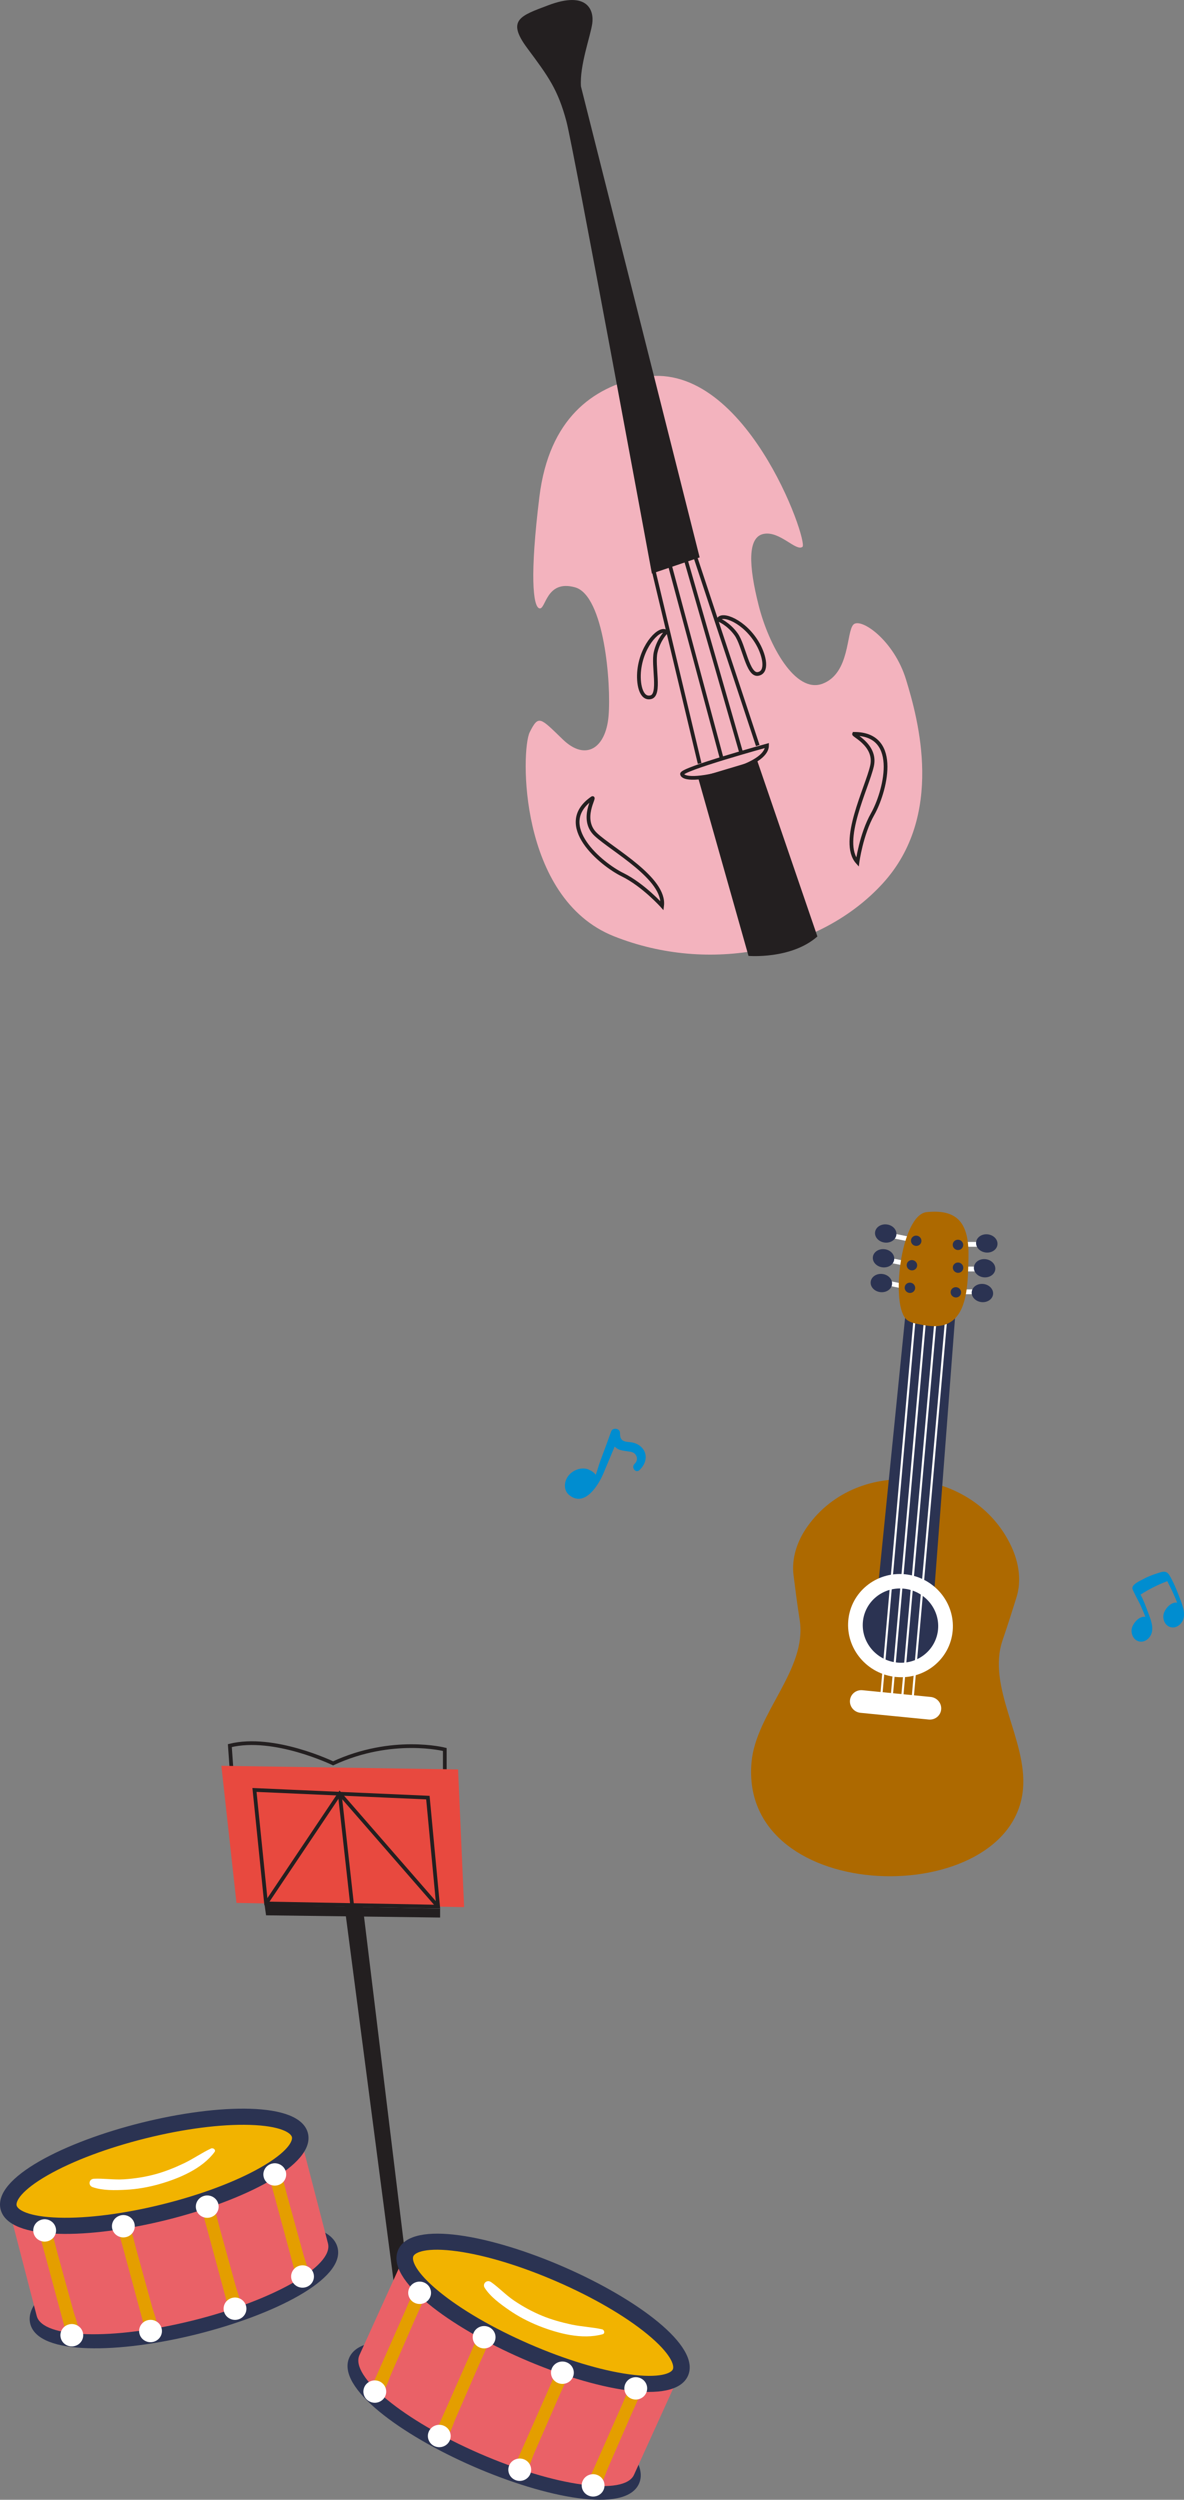 <?xml version="1.0" encoding="UTF-8"?><svg id="Camada_2" xmlns="http://www.w3.org/2000/svg" viewBox="0 0 583.11 1230.72"><rect x="0" y="0" width="583.11" height="1230.72" fill="#808080" stroke="none"/><defs><style>.cls-1{fill:#e49e00;}.cls-2{fill:#f2b300;}.cls-3{fill:#ea6167;}.cls-4{fill:#ad6900;}.cls-5{fill:#2b3352;}.cls-6{fill:#fff;}.cls-7{stroke-width:1.83px;}.cls-7,.cls-8{fill:none;stroke:#231f20;stroke-miterlimit:10;}.cls-9{fill:#008dd0;}.cls-8{stroke-width:1.84px;}.cls-10{fill:#231f20;}.cls-11{fill:#e8493f;}.cls-12{fill:#f3b3be;}</style></defs><g id="Layer_1"><path class="cls-7" d="M219.06,882.93v-21.61s-25.89-6.67-55.01,6.84c0,0-29.14-14.1-50.85-8.74l1.8,25.65,104.07-2.14Z"/><polygon class="cls-11" points="109.02 869.36 225.6 871.14 228.57 938.94 116.46 936.86 109.02 869.36"/><polygon class="cls-7" points="125.33 881.25 131.03 937.13 215.78 938.71 210.73 885.02 125.33 881.25"/><polygon class="cls-10" points="131.03 942.97 130.31 937.85 216.75 939.7 216.75 944.07 131.03 942.97"/><polygon class="cls-10" points="203 1138.34 178.6 938.02 169.61 937.85 195.86 1138.46 203 1138.34"/><polyline class="cls-7" points="131.03 937.13 167.31 883.04 215.78 938.71"/><line class="cls-7" x1="173.41" y1="937.85" x2="167.31" y2="883.04"/><path class="cls-12" d="M315.08,185.93c-22.94,4.86-44.64,19.93-49.42,58.59-4.78,38.66-3.19,54.21,0,55s3.19-14.35,17.54-10.36c14.35,3.99,17.87,47.43,16.51,63.37-1.36,15.94-11.33,22.32-22.49,11.56-11.16-10.76-11.96-12.36-16.34-3.59-4.38,8.77-5.58,81.71,41.45,100.44,47.03,18.73,101.64,7.57,132.33-25.91,30.69-33.48,17.54-80.91,11.56-100.44s-22.32-30.69-25.91-27.1c-3.59,3.59-1.59,23.91-15.15,29.1-13.55,5.18-26.61-19.11-31.51-38.46-5-19.73-5.55-33.68,2.42-35.27s15.94,8.77,19.13,6.38c3.19-2.39-28.7-94.2-80.11-83.3Z"/><path class="cls-10" d="M286.11,42.53c-.69-10.32,4.68-24.61,5.58-31,.91-6.42-2.34-16.24-21.66-8.94-13.67,5.17-20.73,7.17-10.36,21.12s15.09,20.29,19.31,36.14c3.39,12.71,42.07,222.54,42.07,222.54l23.52-7.97-58.46-231.89Z"/><path class="cls-10" d="M372.82,374.21l-29,8.67,24.81,87.74s21.07,1.79,33.93-9.57l-29.74-86.84Z"/><path class="cls-8" d="M377.75,367.04c0,2.54-1.99,7.64-17.94,12.41-15.95,4.77-23.47,4.04-23.91,1.64-.45-2.39,41.85-14.05,41.85-14.05Z"/><path class="cls-8" d="M420.9,361.31c-2.41-.02,10.96,4.98,8.57,15.74-2.39,10.76-16.14,37.27-7.17,47.43,0,0,1.83-13.75,7.49-23.72,5.66-9.96,14.23-39.26-8.89-39.46Z"/><path class="cls-8" d="M291.63,393.01c1.98-1.37-6.25,10.29,1.79,17.83,8.04,7.54,34.34,21.69,32.66,35.14,0,0-9.26-10.33-19.55-15.37-10.29-5.04-33.88-24.41-14.9-37.6Z"/><path class="cls-8" d="M328.13,311.14c-2.69-2.84-11.81,5.68-13.3,18.68-.75,6.54.75,14.65,5.68,13.45,4.93-1.2.9-15.69,2.39-22.12,1.49-6.43,5.23-10.01,5.23-10.01Z"/><path class="cls-8" d="M353.86,305.08c1.39-3.66,13.08.7,19.47,12.13,3.21,5.75,4.94,13.81-.07,14.6-5.01.79-6.86-14.14-10.72-19.5-3.85-5.36-8.68-7.23-8.68-7.23Z"/><line class="cls-8" x1="335.9" y1="269.19" x2="365.05" y2="370.66"/><line class="cls-8" x1="328.41" y1="272.69" x2="355.46" y2="373.53"/><line class="cls-8" x1="321.39" y1="278.79" x2="344.57" y2="375.88"/><line class="cls-8" x1="341.94" y1="272.69" x2="373.19" y2="367.04"/><path class="cls-4" d="M493.79,807.43c2.48-7.19,4.56-13.78,6.82-21.02,2.53-8.1,1.21-16.99-2.5-24.98-18.27-39.29-75.62-44.95-100.46-9.89-5.05,7.13-7.9,15.6-6.83,24.06.95,7.56,1.84,14.45,3.02,21.99,3.8,24.35-21.57,45.74-23.72,70.02-6.33,71.63,128.4,73.25,133.7,13.16,2.14-24.28-18.02-50.15-10.02-73.34Z"/><path class="cls-6" d="M457.37,846.58l-33.6-3.31c-3.12-.31-5.44-3.05-5.17-6.12h0c.27-3.07,3.02-5.31,6.15-5l33.6,3.31c3.12.31,5.44,3.05,5.17,6.12h0c-.27,3.07-3.02,5.31-6.15,5Z"/><polygon class="cls-5" points="431.53 785.47 432.87 777.16 432.72 778.38 450.34 603.14 473.65 605.43 460.29 781.09 460.27 781.33 460.14 782.31 459 790.65 431.53 785.47"/><path class="cls-6" d="M469.19,802.87c-1.23,13.96-13.74,24.15-27.94,22.75-14.2-1.4-24.71-13.85-23.48-27.81,1.23-13.96,13.74-24.15,27.94-22.75,14.2,1.4,24.71,13.85,23.48,27.81Z"/><path class="cls-5" d="M461.99,802.16c-.89,10.05-9.9,17.39-20.12,16.38-10.22-1.01-17.79-9.97-16.91-20.02.89-10.05,9.9-17.39,20.12-16.38,10.22,1.01,17.79,9.97,16.91,20.02Z"/><polygon class="cls-6" points="434.16 839.2 433.14 839.1 449.83 650.01 450.86 650.11 434.16 839.2"/><polygon class="cls-6" points="439.31 839.71 438.28 839.61 454.98 650.51 456.01 650.62 439.31 839.71"/><polygon class="cls-6" points="444.45 840.21 443.42 840.11 460.12 651.02 461.15 651.12 444.45 840.21"/><polygon class="cls-6" points="449.59 840.72 448.56 840.62 465.26 651.53 466.29 651.63 449.59 840.72"/><path class="cls-6" d="M486.94,611.48c-4.93-.04-9.87-.04-14.8,0-1.54.01-1.72,2.37-.17,2.36,4.93-.03,9.87-.03,14.8,0,1.54.01,1.72-2.35.17-2.36Z"/><path class="cls-6" d="M485.87,623.62c-4.94-.04-9.87-.04-14.8,0-1.54.01-1.72,2.37-.17,2.36,4.93-.03,9.87-.03,14.8,0,1.54.01,1.72-2.35.17-2.36Z"/><path class="cls-6" d="M485.91,634.84c-4.94-.04-9.87-.04-14.8,0-1.54.01-1.72,2.37-.17,2.36,4.93-.03,9.87-.03,14.8,0,1.54.01,1.72-2.35.17-2.36Z"/><path class="cls-5" d="M491.25,612.7c-.22,2.47-2.75,4.24-5.66,3.96-2.91-.29-5.09-2.52-4.87-5,.22-2.47,2.75-4.24,5.66-3.96,2.91.29,5.09,2.52,4.87,4.99Z"/><path class="cls-5" d="M490.17,624.91c-.22,2.47-2.75,4.24-5.66,3.96-2.91-.29-5.09-2.52-4.87-4.99.22-2.47,2.75-4.24,5.66-3.96,2.91.29,5.09,2.52,4.87,4.99Z"/><path class="cls-5" d="M489.09,637.12c-.22,2.47-2.75,4.24-5.66,3.96-2.91-.29-5.09-2.52-4.87-4.99.22-2.47,2.75-4.24,5.66-3.96,2.91.29,5.09,2.52,4.87,5Z"/><path class="cls-6" d="M435.4,606.41c4.86.93,9.71,1.89,14.55,2.88,1.51.31,1.27,2.67-.25,2.35-4.84-1-9.69-1.96-14.55-2.88-1.52-.29-1.28-2.65.25-2.35Z"/><path class="cls-6" d="M434.33,618.54c4.86.93,9.71,1.89,14.55,2.88,1.51.31,1.27,2.67-.25,2.36-4.84-1-9.69-1.96-14.55-2.88-1.52-.29-1.28-2.65.25-2.35Z"/><path class="cls-6" d="M432.32,629.57c4.86.93,9.71,1.89,14.55,2.88,1.51.31,1.27,2.67-.25,2.35-4.84-1-9.69-1.96-14.55-2.88-1.52-.29-1.28-2.65.25-2.35Z"/><path class="cls-5" d="M430.95,606.77c-.22,2.47,1.96,4.71,4.87,5,2.91.29,5.44-1.49,5.66-3.96.22-2.47-1.96-4.71-4.87-4.99-2.91-.29-5.44,1.49-5.66,3.96Z"/><path class="cls-5" d="M429.87,618.97c-.22,2.47,1.96,4.71,4.87,4.99,2.91.29,5.44-1.49,5.66-3.96.22-2.47-1.96-4.71-4.87-4.99-2.91-.29-5.44,1.49-5.66,3.96Z"/><path class="cls-5" d="M428.8,631.18c-.22,2.47,1.96,4.71,4.87,4.99,2.91.29,5.44-1.49,5.66-3.96.22-2.47-1.96-4.71-4.87-5-2.91-.29-5.45,1.49-5.66,3.96Z"/><path class="cls-4" d="M469.4,649.96c7.38-6.09,7.29-20.34,7.56-30.36.43-16.44-4.46-24.49-20.58-22.84-12.81,1.31-18.19,46.98-9.53,53.21,1.56,1.12,3.45,1.53,5.28,1.9,3.43.69,6.92,1.34,10.44.91,2.79-.34,5.03-1.34,6.83-2.82Z"/><path class="cls-5" d="M450.7,634.28c-.12,1.4-1.37,2.41-2.79,2.27-1.42-.14-2.47-1.38-2.35-2.78.12-1.4,1.37-2.41,2.79-2.27,1.42.14,2.47,1.38,2.35,2.78Z"/><path class="cls-5" d="M451.69,623.16c-.12,1.4-1.37,2.42-2.79,2.28-1.42-.14-2.47-1.38-2.35-2.78.12-1.4,1.37-2.41,2.79-2.27,1.42.14,2.47,1.39,2.35,2.78Z"/><path class="cls-5" d="M453.79,611.13c-.12,1.4-1.37,2.41-2.79,2.27-1.42-.14-2.47-1.38-2.35-2.78.12-1.4,1.37-2.41,2.79-2.27,1.42.14,2.47,1.38,2.35,2.78Z"/><path class="cls-5" d="M474.36,613.15c-.12,1.4-1.37,2.41-2.79,2.27-1.42-.14-2.47-1.38-2.35-2.78.12-1.4,1.37-2.41,2.79-2.28,1.42.14,2.47,1.39,2.35,2.78Z"/><path class="cls-5" d="M474.4,624.38c-.12,1.4-1.37,2.41-2.79,2.27-1.42-.14-2.47-1.39-2.35-2.78.12-1.4,1.37-2.41,2.79-2.28,1.42.14,2.47,1.39,2.35,2.78Z"/><path class="cls-5" d="M473.33,636.51c-.12,1.4-1.37,2.41-2.79,2.27-1.42-.14-2.47-1.38-2.35-2.78.12-1.4,1.37-2.41,2.79-2.27,1.42.14,2.47,1.39,2.35,2.78Z"/><path class="cls-5" d="M14.92,1144.15c-4.07-15.71,31.85-33.4,69.45-42.76,37.59-9.36,77.79-10.61,81.86,5.1,4.07,15.71-31.85,33.4-69.45,42.76-37.6,9.36-77.79,10.61-81.86-5.1ZM38.22,1127.18c-13.29,7.58-15.95,13-15.43,15.01.52,2.01,5.5,5.53,20.87,5.97,14.16.41,32.32-1.94,51.12-6.62,18.8-4.68,35.9-11.1,48.15-18.08,13.29-7.58,15.95-13,15.43-15.01-.52-2.01-5.5-5.53-20.87-5.97-14.16-.41-32.32,1.94-51.12,6.62-18.8,4.68-35.9,11.1-48.15,18.08Z"/><path class="cls-3" d="M147.69,1051.14l13.84,53.37c2.87,11.09-26.9,28.07-66.51,37.93-39.61,9.86-74.05,8.86-76.93-2.22l-13.84-53.37s142.39-39.75,143.44-35.7Z"/><path class="cls-2" d="M4.25,1086.84c2.88,11.09,37.32,12.08,76.93,2.22,39.61-9.86,69.39-26.84,66.51-37.93-2.88-11.09-37.32-12.08-76.93-2.22-39.61,9.86-69.39,26.84-66.51,37.93Z"/><path class="cls-5" d="M.32,1087.82c-4.07-15.71,31.85-33.4,69.45-42.76,37.6-9.36,77.79-10.61,81.86,5.1,4.07,15.71-31.85,33.4-69.45,42.76-37.6,9.36-77.79,10.61-81.86-5.1ZM23.62,1070.85c-13.29,7.58-15.95,13-15.43,15.01.52,2.01,5.5,5.53,20.87,5.97,14.16.41,32.32-1.94,51.12-6.62,18.8-4.68,35.9-11.1,48.15-18.08,13.29-7.58,15.95-13,15.43-15.01-.52-2.01-5.5-5.53-20.87-5.97-14.16-.41-32.32,1.94-51.12,6.62-18.8,4.68-35.9,11.1-48.15,18.08Z"/><path class="cls-1" d="M105.84,1111.55c-1.2-4.47-2.44-8.93-3.61-13.4-1.14-4.34-2.86-9.09-2.85-13.59,0-2.26,3.2-2.98,4.32-1.08,2.39,4.05,3.34,9.29,4.59,13.78,1.35,4.84,2.67,9.7,4.01,14.55,1.28,4.66,2.57,9.31,3.85,13.96,1.04,3.77,3.75,9.23,1.37,12.87-1.29,1.97-4.24,1.5-4.92-.7-.61-1.93-.73-4.02-1.26-6-.63-2.33-1.26-4.66-1.88-6.99-1.2-4.47-2.41-8.93-3.61-13.4Z"/><path class="cls-1" d="M64.68,1121.79c-1.2-4.47-2.44-8.93-3.61-13.4-1.14-4.34-2.86-9.09-2.85-13.59,0-2.26,3.2-2.98,4.32-1.08,2.39,4.05,3.34,9.29,4.59,13.78,1.35,4.84,2.67,9.7,4.01,14.55,1.28,4.66,2.57,9.31,3.85,13.96,1.04,3.77,3.75,9.23,1.37,12.87-1.29,1.97-4.23,1.5-4.92-.7-.61-1.93-.73-4.02-1.26-6-.63-2.33-1.26-4.66-1.88-6.99-1.2-4.47-2.41-8.93-3.61-13.4Z"/><path class="cls-1" d="M25.92,1123.86c-1.2-4.47-2.44-8.93-3.61-13.4-1.14-4.34-2.86-9.09-2.85-13.59,0-2.26,3.2-2.98,4.32-1.08,2.39,4.05,3.34,9.29,4.59,13.78,1.35,4.84,2.67,9.7,4.01,14.55,1.28,4.66,2.57,9.31,3.85,13.96,1.04,3.77,3.75,9.23,1.37,12.87-1.29,1.97-4.23,1.5-4.93-.7-.61-1.93-.73-4.02-1.26-6-.63-2.33-1.26-4.66-1.88-6.99-1.2-4.47-2.41-8.93-3.61-13.4Z"/><path class="cls-1" d="M139.1,1095.69c-1.2-4.47-2.44-8.93-3.61-13.4-1.14-4.34-2.86-9.09-2.85-13.59,0-2.26,3.2-2.98,4.32-1.08,2.39,4.05,3.34,9.29,4.59,13.78,1.35,4.84,2.67,9.7,4.01,14.55,1.28,4.66,2.57,9.31,3.85,13.96,1.04,3.77,3.75,9.23,1.37,12.87-1.29,1.97-4.24,1.5-4.92-.7-.61-1.93-.73-4.02-1.26-6-.63-2.33-1.26-4.66-1.88-6.99-1.2-4.47-2.41-8.93-3.61-13.4Z"/><path class="cls-6" d="M129.88,1071.9c.76,2.95,3.82,4.73,6.83,3.98,3.01-.75,4.83-3.74,4.06-6.69-.76-2.95-3.82-4.73-6.83-3.98-3.01.75-4.83,3.75-4.06,6.69Z"/><path class="cls-6" d="M143.55,1122.15c.76,2.95,3.82,4.73,6.83,3.98,3.01-.75,4.83-3.75,4.06-6.69-.76-2.95-3.82-4.73-6.83-3.98-3.01.75-4.83,3.75-4.06,6.69Z"/><path class="cls-6" d="M110.3,1138c.76,2.95,3.82,4.73,6.83,3.98,3.01-.75,4.83-3.74,4.06-6.69-.76-2.95-3.82-4.73-6.83-3.98-3.01.75-4.83,3.74-4.06,6.69Z"/><path class="cls-6" d="M68.69,1148.99c.76,2.95,3.82,4.73,6.83,3.98,3.01-.75,4.83-3.75,4.06-6.69-.76-2.95-3.82-4.73-6.83-3.98-3.01.75-4.83,3.74-4.06,6.69Z"/><path class="cls-6" d="M29.92,1151.06c.76,2.95,3.82,4.73,6.83,3.98,3.01-.75,4.83-3.74,4.06-6.69-.76-2.95-3.82-4.73-6.83-3.98-3.01.75-4.83,3.75-4.06,6.69Z"/><path class="cls-6" d="M96.62,1087.75c.76,2.95,3.82,4.73,6.83,3.98,3.01-.75,4.83-3.75,4.06-6.69-.76-2.95-3.82-4.73-6.83-3.98-3.01.75-4.83,3.75-4.06,6.69Z"/><path class="cls-6" d="M55.31,1097.4c.76,2.95,3.82,4.73,6.83,3.98,3.01-.75,4.83-3.74,4.06-6.69-.76-2.95-3.82-4.73-6.83-3.98-3.01.75-4.83,3.75-4.06,6.69Z"/><path class="cls-6" d="M16.55,1099.47c.76,2.95,3.82,4.73,6.83,3.98,3.01-.75,4.83-3.75,4.06-6.69-.76-2.95-3.82-4.73-6.83-3.98-3.01.75-4.83,3.74-4.06,6.69Z"/><path class="cls-6" d="M46.25,1072.66c4.91-.22,9.82.6,14.77.29,5.23-.34,10.39-1.13,15.45-2.5,4.9-1.33,9.54-3.21,14.11-5.38,4.59-2.18,8.74-5.15,13.33-7.29,1.05-.49,2.57.63,1.74,1.74-6.15,8.3-17.61,13.08-27.37,15.84-5.3,1.49-10.81,2.46-16.32,2.74-5.19.27-11.41.45-16.36-1.31-2.3-.82-1.84-4.01.64-4.12Z"/><path class="cls-5" d="M172.04,1160.68c6.72-14.81,46.12-6.92,81.56,8.52,35.44,15.44,67.8,38.83,61.08,53.64-6.72,14.81-46.12,6.92-81.56-8.52-35.44-15.44-67.8-38.83-61.08-53.64ZM201.06,1161.48c-15.23-2.11-20.74.54-21.6,2.43-.86,1.89.83,7.68,12.62,17.35,10.87,8.91,26.61,18.07,44.34,25.79,17.72,7.72,35.21,13.05,49.24,14.99,15.23,2.11,20.74-.54,21.6-2.43.86-1.89-.83-7.68-12.62-17.35-10.87-8.91-26.61-18.07-44.34-25.79-17.72-7.72-35.21-13.05-49.24-14.99Z"/><path class="cls-3" d="M335.08,1168.12l-22.84,50.31c-4.75,10.45-38.86,5.73-76.2-10.54-37.34-16.27-63.76-37.94-59.02-48.39l22.84-50.31s136.96,55.1,135.22,58.92Z"/><path class="cls-2" d="M199.86,1109.2c-4.75,10.45,21.68,32.12,59.02,48.39,37.34,16.27,71.46,20.99,76.2,10.54,4.75-10.45-21.68-32.12-59.02-48.39-37.34-16.27-71.46-20.99-76.2-10.54Z"/><path class="cls-5" d="M196.15,1107.58c6.72-14.81,46.12-6.92,81.56,8.52,35.44,15.44,67.8,38.83,61.08,53.64-6.72,14.81-46.12,6.92-81.56-8.52-35.44-15.44-67.8-38.83-61.08-53.64ZM225.17,1108.38c-15.23-2.11-20.74.54-21.6,2.43-.86,1.89.83,7.68,12.62,17.35,10.87,8.91,26.61,18.07,44.34,25.79,17.72,7.72,35.21,13.05,49.24,14.99,15.23,2.11,20.74-.54,21.6-2.43.86-1.89-.83-7.68-12.62-17.35-10.87-8.91-26.61-18.07-44.34-25.79-17.72-7.72-35.21-13.05-49.24-14.99Z"/><path class="cls-1" d="M264.04,1190.19c1.88-4.24,3.72-8.49,5.63-12.72,1.85-4.1,3.49-8.88,6.35-12.4,1.43-1.77,4.4-.41,4.08,1.78-.68,4.63-3.24,9.32-5.1,13.61-2,4.62-4.03,9.24-6.04,13.86-1.93,4.43-3.87,8.87-5.8,13.3-1.57,3.6-2.88,9.53-7.06,10.94-2.26.77-4.27-1.39-3.43-3.53.74-1.88,1.97-3.6,2.8-5.48.98-2.21,1.96-4.42,2.94-6.63,1.88-4.24,3.75-8.48,5.63-12.72Z"/><path class="cls-1" d="M225.24,1173.29c1.88-4.24,3.73-8.49,5.63-12.72,1.85-4.1,3.49-8.88,6.35-12.4,1.43-1.77,4.4-.41,4.07,1.78-.68,4.63-3.24,9.32-5.09,13.61-2,4.62-4.03,9.24-6.04,13.86-1.93,4.43-3.87,8.87-5.8,13.3-1.57,3.6-2.88,9.53-7.06,10.94-2.26.77-4.27-1.39-3.43-3.53.74-1.88,1.97-3.6,2.8-5.48.98-2.21,1.96-4.42,2.94-6.63,1.88-4.24,3.75-8.48,5.63-12.72Z"/><path class="cls-1" d="M193.49,1151.41c1.88-4.24,3.72-8.49,5.63-12.72,1.85-4.1,3.49-8.88,6.35-12.4,1.43-1.77,4.4-.41,4.07,1.78-.68,4.63-3.24,9.32-5.09,13.61-2,4.62-4.03,9.24-6.04,13.86-1.93,4.43-3.87,8.87-5.8,13.3-1.57,3.6-2.88,9.53-7.06,10.94-2.26.77-4.27-1.39-3.43-3.54.74-1.88,1.97-3.6,2.8-5.48.98-2.21,1.96-4.42,2.94-6.63,1.88-4.24,3.75-8.48,5.63-12.72Z"/><path class="cls-1" d="M300.18,1197.91c1.88-4.24,3.72-8.49,5.63-12.72,1.85-4.1,3.49-8.88,6.35-12.4,1.43-1.77,4.4-.41,4.07,1.78-.68,4.63-3.24,9.32-5.09,13.61-2,4.62-4.03,9.24-6.04,13.86-1.93,4.43-3.87,8.87-5.8,13.3-1.57,3.6-2.88,9.53-7.06,10.94-2.26.76-4.27-1.39-3.43-3.54.74-1.88,1.97-3.6,2.8-5.48.98-2.21,1.96-4.42,2.94-6.63,1.88-4.24,3.75-8.48,5.63-12.72Z"/><path class="cls-6" d="M307.97,1173.63c-1.26,2.78.01,6.03,2.85,7.27,2.84,1.24,6.16-.01,7.42-2.79,1.26-2.78-.01-6.03-2.85-7.27-2.84-1.24-6.16.01-7.42,2.79Z"/><path class="cls-6" d="M286.97,1221.39c-1.26,2.78.01,6.03,2.85,7.27,2.84,1.24,6.16-.01,7.42-2.79,1.26-2.78-.02-6.03-2.85-7.27-2.84-1.24-6.16.01-7.42,2.79Z"/><path class="cls-6" d="M250.83,1213.68c-1.26,2.78.02,6.03,2.85,7.27,2.84,1.24,6.16-.01,7.42-2.79,1.26-2.78-.01-6.03-2.85-7.27-2.84-1.24-6.16.01-7.42,2.79Z"/><path class="cls-6" d="M211.21,1197.08c-1.26,2.78.01,6.03,2.85,7.27,2.84,1.24,6.16-.01,7.42-2.79,1.26-2.78-.02-6.03-2.85-7.27-2.84-1.24-6.16.01-7.42,2.79Z"/><path class="cls-6" d="M179.45,1175.21c-1.26,2.78.01,6.03,2.85,7.27,2.84,1.24,6.16-.01,7.42-2.79,1.26-2.78-.01-6.03-2.85-7.27-2.84-1.24-6.16.01-7.42,2.79Z"/><path class="cls-6" d="M271.84,1165.92c-1.26,2.78.02,6.03,2.85,7.27,2.84,1.24,6.16-.01,7.42-2.79,1.26-2.78-.01-6.03-2.85-7.27-2.84-1.24-6.16.01-7.42,2.79Z"/><path class="cls-6" d="M233.29,1148.45c-1.26,2.78.01,6.03,2.85,7.27,2.84,1.24,6.16-.01,7.42-2.79,1.26-2.78-.01-6.03-2.85-7.27-2.84-1.24-6.16.01-7.42,2.79Z"/><path class="cls-6" d="M201.53,1126.58c-1.26,2.78.01,6.03,2.85,7.27,2.84,1.24,6.16-.01,7.42-2.79,1.26-2.78-.02-6.03-2.85-7.27-2.84-1.24-6.16.01-7.42,2.79Z"/><path class="cls-6" d="M241.81,1123.52c4,2.81,7.33,6.43,11.42,9.18,4.32,2.91,8.88,5.41,13.71,7.41,4.69,1.93,9.52,3.26,14.49,4.33,4.99,1.07,10.12,1.25,15.08,2.35,1.13.25,1.62,2.05.27,2.43-10.07,2.79-22.09-.4-31.5-4.15-5.11-2.04-10.04-4.62-14.55-7.74-4.25-2.94-9.25-6.57-12.02-10.95-1.29-2.04,1.09-4.27,3.11-2.85Z"/><path class="cls-9" d="M576.64,776.79c-.17-.31-.34-.62-.52-.93-.5-.87-1.16-1.75-2.21-1.98-1.31-.3-2.92.4-4.15.78-2.49.76-4.9,1.77-7.18,3.01-1.41.77-4.5,2.12-4.86,3.89-.17.85.58,1.98.92,2.72,1.16,2.53,2.67,4.94,3.7,7.52.58,1.33,1.22,2.77,1.77,4.25-.07-.01-.14-.03-.21-.04-2.96-.38-5.92,3.19-6.49,5.71-.61,2.73.94,6.09,4.02,6.49,2.6.33,4.9-1.71,5.67-4,1.17-3.46-.6-7.43-1.8-10.65-1.07-2.85-2.13-5.79-3.6-8.48,4.14-2.66,8.56-4.89,13.18-6.63,1.02,2.12,2.16,4.19,3.1,6.36.58,1.33,1.22,2.77,1.77,4.25-.07-.01-.14-.03-.21-.04-2.96-.38-5.92,3.19-6.49,5.71-.61,2.73.94,6.09,4.02,6.49,2.6.33,4.9-1.71,5.67-4,1.17-3.46-.6-7.43-1.8-10.65-.91-2.44-1.88-4.87-3-7.23-.41-.86-.84-1.71-1.29-2.55Z"/><path class="cls-9" d="M316.62,713.33c-1.18-1.59-2.87-2.56-4.78-3.05-1.46-.38-3.37-.23-4.73-.87-1.78-.84-1.7-2.48-1.78-4.09-.11-2.17-3.6-2.64-4.33-.6-1.78,4.98-3.61,9.93-5.47,14.87-.68,1.81-1.28,4.22-2.12,6.52-.79-1.08-1.99-1.95-3.25-2.46-.99-.59-2.49-.73-3.57-.65-3.1.24-5.98,2.06-7.42,4.74-1.47,2.74-1.38,6.31,1.22,8.38,7.67,6.12,14.39-5.03,16.83-10.83,1.84-4.37,3.65-8.75,5.5-13.11.36.38.77.72,1.27,1.02,1.54.93,3.29,1.06,5.03,1.32,1.45.22,2.86.26,3.88,1.5,1.17,1.43,1.06,3.37-.36,4.67-1.84,1.69.5,4.81,2.35,3.11,2.98-2.73,4.32-7.01,1.74-10.48Z"/></g></svg>